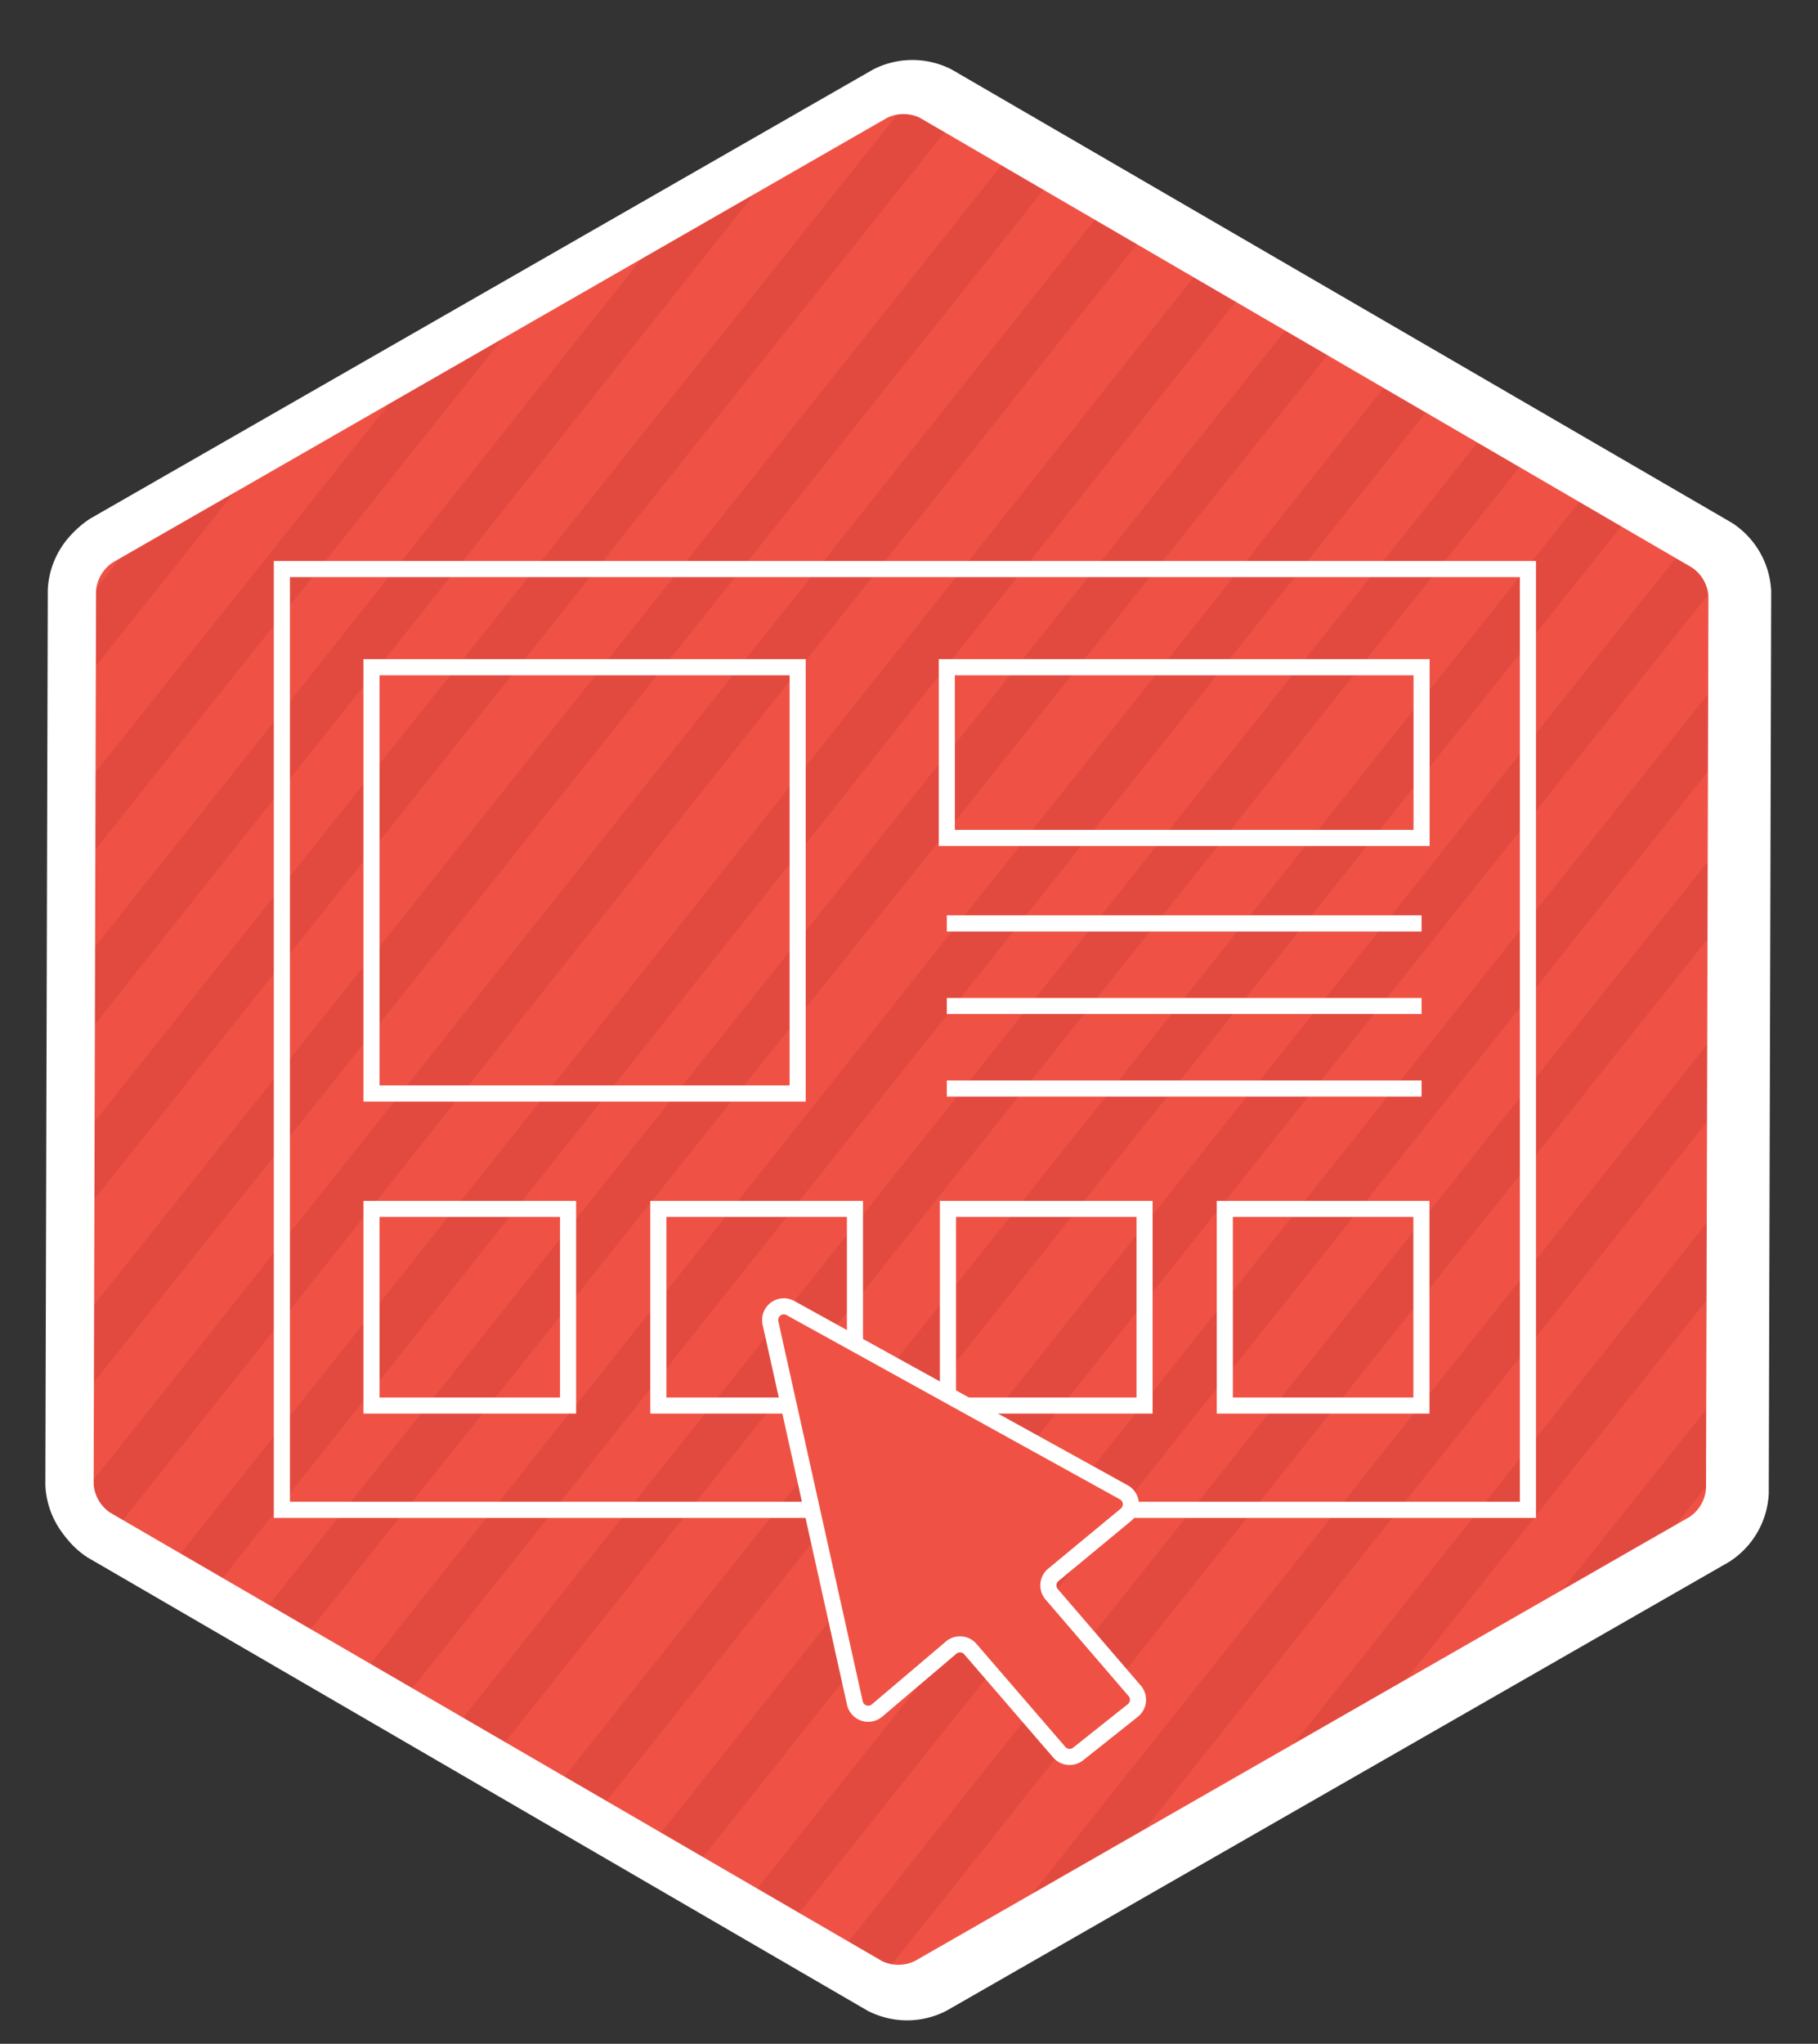 <svg xmlns="http://www.w3.org/2000/svg" xmlns:xlink="http://www.w3.org/1999/xlink" viewBox="0 0 113 127"><rect x="0" y="0" width="113" height="127" fill="#333333" stroke="none"/><defs><style>.cls-1,.cls-5,.cls-6,.cls-8,.cls-9{fill:none;}.cls-11,.cls-2,.cls-7{fill:#ef5245;}.cls-3{opacity:0.5;}.cls-4{clip-path:url(#clip-path);}.cls-5{stroke:#d8423a;}.cls-5,.cls-8{stroke-linecap:round;}.cls-11,.cls-5{stroke-linejoin:round;}.cls-5,.cls-6{stroke-width:3px;}.cls-11,.cls-6,.cls-7,.cls-8,.cls-9{stroke:#fff;}.cls-6,.cls-7,.cls-8,.cls-9{stroke-miterlimit:10;}.cls-10{clip-path:url(#clip-path-2);}</style><clipPath id="clip-path"><path class="cls-1" d="M57.4,4.08l51,30.24L108.81,94,57.08,124.08,5,93.75l.25-59.43L57.4,4.08"/></clipPath><clipPath id="clip-path-2"><path class="cls-1" d="M56.85,4.47l50.68,30,.37,59.27L56.53,123.64,4.83,93.52l.25-59,51.77-30"/></clipPath></defs><title>Webdesign-Icons</title><g id="Layer_1" data-name="Layer 1"><path class="cls-2" d="M59.37,5.6a3.84,3.84,0,0,0-3.46,0L7.33,33.46a3.84,3.84,0,0,0-1.74,3l-.15,56a3.84,3.84,0,0,0,1.72,3l48.42,28.13a3.84,3.84,0,0,0,3.46,0l48.57-27.87a3.84,3.84,0,0,0,1.74-3l.15-56a3.84,3.84,0,0,0-1.72-3Z"/><g class="cls-3"><g class="cls-4"><path class="cls-5" d="M-79,2c32-40.84,64.53-80.83,96.64-121.38"/><path class="cls-5" d="M-75.38,8.53c34.18-42.72,68.61-86,102.71-129"/><path class="cls-5" d="M-74.25,18.18C-36.73-27.87-.57-75.85,37-121.55"/><path class="cls-5" d="M-73.24,28c41-49.55,79.79-100.85,119.93-150.63"/><path class="cls-5" d="M-68.18,32.71C-26-19.22,15-71.52,56.37-123.71"/><path class="cls-5" d="M-67.12,42.46C-22.26-12.82,21.27-69.19,66-124.79"/><path class="cls-5" d="M-66,52.12c48.2-58.62,94.29-119.06,141.72-178"/><path class="cls-5" d="M-64.9,61.82C-15-1.51,35.34-64.7,85.41-126.95"/><path class="cls-5" d="M-63.83,71.56Q16.15-28.56,95.09-128"/><path class="cls-5" d="M-62.76,81.31C-6,11.88,48.74-59.38,104.77-129.11"/><path class="cls-5" d="M-61.7,91C-2.24,18.28,55-57,114.45-130.19"/><path class="cls-5" d="M-64.58,105.74c63.34-78.48,125.4-158.13,188.71-237"/><path class="cls-5" d="M-63.51,115.48C2.4,32.92,67.85-50.14,133.81-132.35"/><path class="cls-5" d="M-62.39,125.15C6,38.57,75-47.15,143.49-133.43"/><path class="cls-5" d="M-61.37,134.94Q46.44-.13,153.18-134.51"/><path class="cls-5" d="M-64.29,149.69C11.58,54.62,87-40.91,162.86-135.59"/><path class="cls-5" d="M-63.16,159.35c78.37-99.07,157.23-197.26,235.69-296"/><path class="cls-5" d="M-62.09,169.08Q60.57,15.35,182.22-137.75"/><path class="cls-5" d="M-65,183.88C20.76,76.33,106.08-31.68,191.9-138.83"/><path class="cls-5" d="M-64,193.6c89.19-111,177.07-223,265.54-333.51"/><path class="cls-5" d="M-62.77,203.18C28,87.64,120.22-26.44,211.26-141"/><path class="cls-5" d="M-65.81,218.08c95.75-120,191-240.52,286.75-360.14"/><path class="cls-5" d="M-68.61,232.66Q80.7,44.19,230.62-143.15"/><path class="cls-5" d="M-67.54,242.41Q86.87,48.79,240.3-144.23"/><path class="cls-5" d="M-70.43,257.1c44-55.05,87-109.1,132.05-165.64C125.85,10.82,187.41-66.51,250-145.31"/><path class="cls-5" d="M-69.41,266.91Q95,60.74,259.66-146.39"/><path class="cls-5" d="M-65.46,273q166.92-210.6,334.8-420.49"/><path class="cls-5" d="M-59.87,277.08C53.6,134.79,166.06-7.31,279-148.54"/><path class="cls-5" d="M-54.29,281.15c115-143.36,228-287.79,343-430.77"/><path class="cls-5" d="M-49.19,285.83C66.34,140.94,181.61-3,296.21-148"/><path class="cls-5" d="M-44.1,290.51C66.67,150.76,178.72,11.74,289.34-128.27"/><path class="cls-5" d="M-39.17,295.4C68.57,161.15,175.07,26.54,282.43-108.5"/><path class="cls-5" d="M-34.07,300.07C68.9,171,172.09,40.51,275.58-88.82"/><path class="cls-5" d="M-29,304.75C70.64,179.86,169.28,56,268.68-69.08"/><path class="cls-5" d="M-23.87,309.42C69.56,190.59,164.48,73.93,257.9-44.46"/><path class="cls-5" d="M-18.11,313.27C70.05,201.9,159.68,91.89,247.06-19.77"/><path class="cls-5" d="M-9.9,314c40-50.86,79.13-99.17,119.43-150.64,43-54,84.08-105.59,126.61-158.38"/><path class="cls-5" d="M-2.67,316c75.54-95.51,152.5-190.46,228.06-286.43"/><path class="cls-5" d="M2.93,320.08C74.6,229.42,146.1,139.62,218.4,49.46"/><path class="cls-5" d="M8.7,323.91C75,240,142,157.5,207.66,74"/><path class="cls-5" d="M14.47,327.74c57.65-73,116-145.46,174.33-218.95"/></g></g><path class="cls-6" d="M58.44,5.64a3.84,3.84,0,0,0-3.46,0L6.4,33.5a3.84,3.84,0,0,0-1.74,3l-.15,56a3.84,3.84,0,0,0,1.72,3l48.42,28.13a3.84,3.84,0,0,0,3.46,0L106.7,95.77a3.84,3.84,0,0,0,1.74-3l.15-56a3.84,3.84,0,0,0-1.72-3Z"/><path class="cls-7" d="M70.48,27.53a7.29,7.29,0,1,0,7.29,7.29A7.29,7.29,0,0,0,70.48,27.53Zm0,10.55a3.25,3.25,0,1,1,3.25-3.25A3.25,3.25,0,0,1,70.48,38.08Z"/><path class="cls-7" d="M34.69,82.16A7.29,7.29,0,1,0,42,89.45,7.29,7.29,0,0,0,34.69,82.16Zm0,10.55a3.25,3.25,0,1,1,3.25-3.25A3.25,3.25,0,0,1,34.69,92.71Z"/><path class="cls-8" d="M70.5,45.5v14A3.52,3.52,0,0,1,67.36,63H37.51c-1.7,0-2,1-2,2.68V79.5"/><path class="cls-9" d="M63.2,52l6.41-6.41a1.15,1.15,0,0,1,1.62,0L77.65,52"/><path class="cls-7" d="M49.76,49.09l4.7-4.7a1.15,1.15,0,0,0,0-1.62l-1-1a1.15,1.15,0,0,0-1.62,0l-4.7,4.7-4.7-4.7a1.15,1.15,0,0,0-1.62,0l-1,1a1.15,1.15,0,0,0,0,1.62l4.7,4.7-4.7,4.7a1.15,1.15,0,0,0,0,1.62l1,1a1.15,1.15,0,0,0,1.62,0l4.7-4.7,4.7,4.7a1.15,1.15,0,0,0,1.62,0l1-1a1.15,1.15,0,0,0,0-1.62Z"/><path class="cls-7" d="M63,81.78l4.7-4.7a1.15,1.15,0,0,0,0-1.62l-1-1a1.15,1.15,0,0,0-1.62,0l-4.7,4.7-4.7-4.7a1.15,1.15,0,0,0-1.62,0l-1,1a1.15,1.15,0,0,0,0,1.62l4.7,4.7L53,86.48a1.15,1.15,0,0,0,0,1.62l1,1a1.15,1.15,0,0,0,1.62,0l4.7-4.7,4.7,4.7a1.15,1.15,0,0,0,1.62,0l1-1a1.15,1.15,0,0,0,0-1.62Z"/><path class="cls-7" d="M85,73.46l4.7-4.7a1.15,1.15,0,0,0,0-1.62l-1-1a1.15,1.15,0,0,0-1.62,0l-4.7,4.7-4.7-4.7a1.15,1.15,0,0,0-1.62,0l-1,1a1.15,1.15,0,0,0,0,1.62l4.7,4.7L75,78.17a1.15,1.15,0,0,0,0,1.62l1,1a1.15,1.15,0,0,0,1.62,0l4.7-4.7,4.7,4.7a1.15,1.15,0,0,0,1.62,0l1-1a1.15,1.15,0,0,0,0-1.62Z"/></g><g id="Layer_3" data-name="Layer 3"><path class="cls-2" d="M58.82,6a3.84,3.84,0,0,0-3.46,0L7.14,33.64a3.84,3.84,0,0,0-1.74,3L5.25,92.23a3.84,3.84,0,0,0,1.72,3L55,123.15a3.84,3.84,0,0,0,3.46,0L106.72,95.5a3.84,3.84,0,0,0,1.74-3l.15-55.59a3.84,3.84,0,0,0-1.72-3Z"/><g class="cls-3"><g class="cls-10"><path class="cls-5" d="M-78.62,2.39c31.79-40.56,64.09-80.28,96-120.55"/><path class="cls-5" d="M-75,8.88C-41.08-33.55-6.89-76.49,27-119.23"/><path class="cls-5" d="M-73.9,18.47C-36.64-27.27-.72-74.92,36.6-120.31"/><path class="cls-5" d="M-72.9,28.21C-32.2-21,6.34-71.94,46.21-121.38"/><path class="cls-5" d="M-67.87,32.9C-26-18.68,14.72-70.62,55.82-122.45"/><path class="cls-5" d="M-66.82,42.58C-22.26-12.32,21-68.31,65.44-123.52"/><path class="cls-5" d="M-65.7,52.17C-17.83-6,28-66.08,75.05-124.6"/><path class="cls-5" d="M-64.61,61.81C-15-1.09,34.94-63.85,84.67-125.67"/><path class="cls-5" d="M-63.55,71.48Q15.88-28,94.28-126.74"/><path class="cls-5" d="M-62.49,81.16c56.42-69,110.74-139.72,166.39-209"/><path class="cls-5" d="M-61.43,90.83C-2.38,18.57,54.49-56.25,113.51-128.89"/><path class="cls-5" d="M-64.3,105.43C-1.4,27.49,60.24-51.62,123.12-130"/><path class="cls-5" d="M-63.23,115.1C2.22,33.1,67.23-49.39,132.74-131"/><path class="cls-5" d="M-62.12,124.71c68-86,136.42-171.12,204.48-256.81"/><path class="cls-5" d="M-61.11,134.43Q46,.28,152-133.18"/><path class="cls-5" d="M-64,149.08C11.34,54.66,86.21-40.22,161.58-134.25"/><path class="cls-5" d="M-62.88,158.67C15,60.28,93.28-37.25,171.2-135.32"/><path class="cls-5" d="M-61.82,168.34Q60,15.66,180.81-136.39"/><path class="cls-5" d="M-64.76,183c85.22-106.82,170-214.08,255.19-320.5"/><path class="cls-5" d="M-63.69,192.68C24.89,82.49,112.17-28.82,200-138.54"/><path class="cls-5" d="M-62.5,202.2c90.19-114.75,181.74-228,272.15-341.81"/><path class="cls-5" d="M-65.52,217q62.9-78.86,125.6-157.87Q139.61-41,219.27-140.68"/><path class="cls-5" d="M-68.3,231.48Q80,44.3,228.88-141.75"/><path class="cls-5" d="M-67.24,241.16Q86.12,48.87,238.5-142.83"/><path class="cls-5" d="M-70.1,255.76C-26.4,201.08,16.34,147.4,61,91.25,124.82,11.15,186-65.64,248.11-143.9"/><path class="cls-5" d="M-69.09,265.49Q94.19,60.74,257.73-145"/><path class="cls-5" d="M-65.17,271.57Q100.61,62.41,267.34-146"/><path class="cls-5" d="M-59.62,275.6C53.07,134.28,164.76-6.85,277-147.12"/><path class="cls-5" d="M-54.07,279.63C60.14,137.25,172.32-6.18,286.57-148.19"/><path class="cls-5" d="M-49,284.28C65.73,140.39,180.21-2.55,294-146.54"/><path class="cls-5" d="M-44,288.93C66.05,150.14,177.33,12.07,287.2-127"/><path class="cls-5" d="M-39.06,293.78c107-133.33,212.77-267,319.39-401.13"/><path class="cls-5" d="M-34,298.43C68.27,170.2,170.76,40.64,273.53-87.8"/><path class="cls-5" d="M-28.93,303.07C70,179,168,56,266.68-68.19"/><path class="cls-5" d="M-23.87,307.72C68.92,189.69,163.19,73.84,256-43.74"/><path class="cls-5" d="M-18.15,311.54C69.42,200.93,158.42,91.68,245.21-19.23"/><path class="cls-5" d="M-10,312.3c39.71-50.51,78.59-98.49,118.61-149.6C151.35,109,192.12,57.82,234.36,5.4"/><path class="cls-5" d="M-2.81,314.28c75-94.86,151.45-189.16,226.5-284.47"/><path class="cls-5" d="M2.75,318.3c71.18-90,142.19-179.22,214-268.77"/><path class="cls-5" d="M8.48,322.1c65.86-83.35,132.43-165.27,197.6-248.17"/><path class="cls-5" d="M14.21,325.91C71.46,253.37,129.4,181.44,187.35,108.45"/></g></g><path class="cls-6" d="M57.89,6a3.84,3.84,0,0,0-3.46,0L6.21,33.68a3.84,3.84,0,0,0-1.74,3L4.32,92.26a3.84,3.84,0,0,0,1.72,3l48.07,27.92a3.84,3.84,0,0,0,3.46,0L105.8,95.54a3.84,3.84,0,0,0,1.74-3L107.69,37a3.84,3.84,0,0,0-1.72-3Z"/><rect class="cls-9" x="23.09" y="41.46" width="26.49" height="26.49"/><rect class="cls-9" x="58.85" y="41.46" width="29.51" height="10.61"/><line class="cls-9" x1="58.85" y1="57.38" x2="88.36" y2="57.38"/><line class="cls-9" x1="58.85" y1="62.51" x2="88.36" y2="62.51"/><line class="cls-9" x1="58.85" y1="67.64" x2="88.36" y2="67.64"/><rect class="cls-9" x="23.09" y="75.12" width="12.22" height="12.22"/><rect class="cls-9" x="40.92" y="75.12" width="12.22" height="12.22"/><rect class="cls-9" x="58.92" y="75.12" width="12.22" height="12.22"/><rect class="cls-9" x="76.13" y="75.12" width="12.22" height="12.22"/><rect class="cls-9" x="17.52" y="35.36" width="77.45" height="58.46"/><path class="cls-11" d="M53.13,105.8,47.89,82.21a.85.85,0,0,1,1.24-.93L69.85,92.73a.85.85,0,0,1,.13,1.4l-4.51,3.73a.85.85,0,0,0-.1,1.21l5.16,6a.85.85,0,0,1-.12,1.22L67,109a.85.85,0,0,1-1.16-.12l-5.53-6.41a.85.85,0,0,0-1.19-.09l-4.63,3.93A.85.85,0,0,1,53.13,105.8Z"/></g></svg>